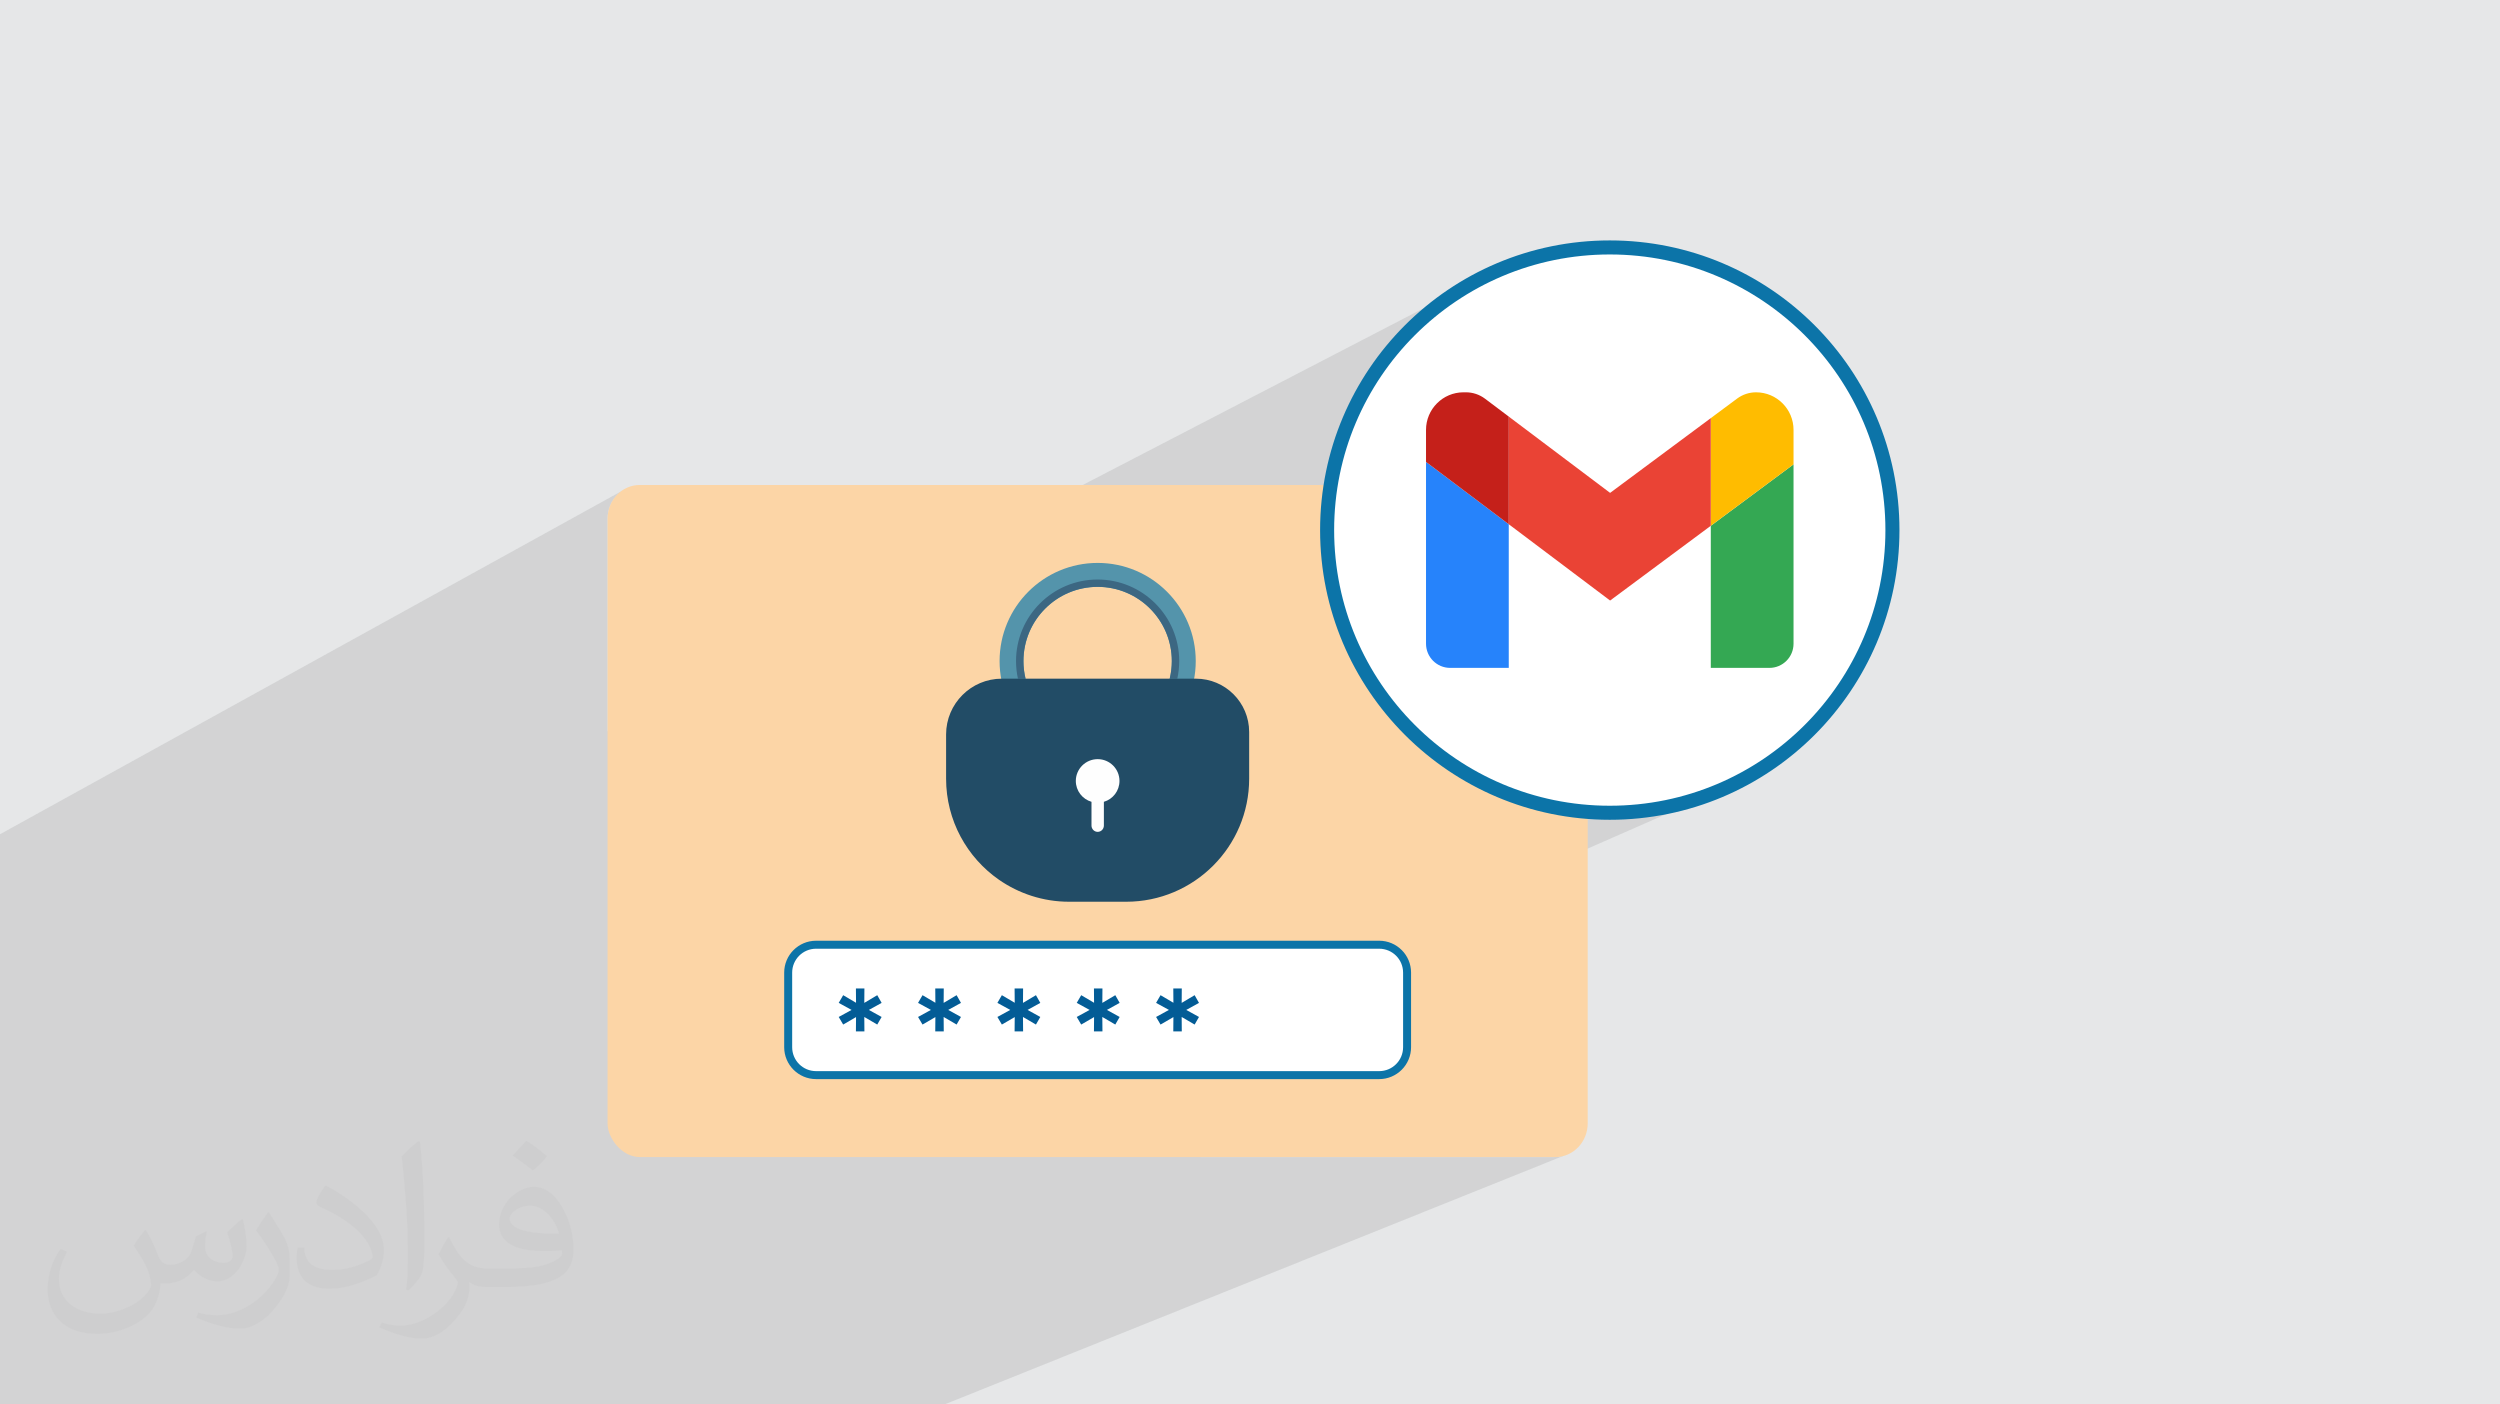 <?xml version="1.0" encoding="UTF-8"?>
<!DOCTYPE svg PUBLIC "-//W3C//DTD SVG 1.1//EN" "http://www.w3.org/Graphics/SVG/1.1/DTD/svg11.dtd">
<!-- Creator: CorelDRAW 2020 (64-Bit) -->
<svg xmlns="http://www.w3.org/2000/svg" xml:space="preserve" width="94.192mm" height="52.917mm" version="1.1" style="shape-rendering:geometricPrecision; text-rendering:geometricPrecision; image-rendering:optimizeQuality; fill-rule:evenodd; clip-rule:evenodd"
viewBox="0 0 9404.92 5283.66"
 xmlns:xlink="http://www.w3.org/1999/xlink"
 xmlns:xodm="http://www.corel.com/coreldraw/odm/2003">
 <defs>
  <style type="text/css">
   <![CDATA[
    .str0 {stroke:#0C74A8;stroke-width:52.84;stroke-miterlimit:22.926}
    .fil3 {fill:#FCD5A6}
    .fil0 {fill:#E6E7E8}
    .fil11 {fill:white}
    .fil7 {fill:#FEFEFE;fill-rule:nonzero}
    .fil10 {fill:#035C96;fill-rule:nonzero}
    .fil9 {fill:#0C74A8;fill-rule:nonzero}
    .fil6 {fill:#224C66;fill-rule:nonzero}
    .fil15 {fill:#2683FB;fill-rule:nonzero}
    .fil12 {fill:#34A853;fill-rule:nonzero}
    .fil5 {fill:#3C6782;fill-rule:nonzero}
    .fil4 {fill:#5494AB;fill-rule:nonzero}
    .fil16 {fill:#C5201A;fill-rule:nonzero}
    .fil14 {fill:#EA4335;fill-rule:nonzero}
    .fil13 {fill:#FFBC00;fill-rule:nonzero}
    .fil8 {fill:white;fill-rule:nonzero}
    .fil2 {fill:#373435;fill-opacity:0.031}
    .fil1 {fill:#2B2A29;fill-opacity:0.102}
   ]]>
  </style>
 </defs>
 <g id="Layer_x0020_1">
  <polygon class="fil0" points="-0,0 9404.92,0 9404.92,5283.66 -0,5283.66 "/>
  <polygon class="fil1" points="5648.39,2976.51 6691.77,2505.42 6707.19,2497.02 6720.63,2485.91 6731.71,2472.44 6740.09,2456.98 6745.37,2439.9 6747.22,2421.55 6747.22,1746.86 6747.22,1617.24 6746.49,1602.78 6744.35,1588.74 6740.87,1575.2 6736.13,1562.2 6730.18,1549.84 6723.12,1538.18 6714.99,1527.3 6705.89,1517.26 6695.87,1508.14 6685.01,1499.99 6673.38,1492.91 6661.05,1486.96 6648.09,1482.21 6634.57,1478.72 6620.56,1476.57 6606.14,1475.85 6596.57,1476.23 6587.13,1477.37 6577.82,1479.26 6568.71,1481.88 6559.83,1485.21 6551.23,1489.25 5956.95,1778.74 5675.92,1567.14 5586.51,1499.84 5578.55,1494.34 5570.23,1489.52 5561.56,1485.41 5552.6,1482.01 5543.41,1479.33 5534.01,1477.4 5524.46,1476.24 5514.79,1475.85 5505.7,1475.85 5491.29,1476.57 5477.28,1478.72 5463.76,1482.21 5450.81,1486.96 5438.48,1492.91 5035.02,1696.89 5040.38,1678 5057.09,1628.59 5076.14,1580.3 5097.43,1533.2 5120.92,1487.35 5146.52,1442.82 5174.18,1399.67 5203.82,1357.98 5235.39,1317.81 5268.81,1279.23 5304.02,1242.3 5340.95,1207.09 5379.54,1173.67 5419.7,1142.1 5461.39,1112.46 5504.54,1084.8 5549.07,1059.2 2285.63,2751.23 2285.63,1951.35 2286.29,1938.42 2288.22,1925.85 2291.36,1913.71 2295.64,1902.07 2301.01,1890.98 2307.38,1880.51 2314.71,1870.74 2322.9,1861.71 2331.93,1853.51 2341.7,1846.18 2352.17,1839.81 -0,3138.4 -0,3936.29 -0,4172.72 -0,4210.94 -0,4232.6 -0,4242.54 -0,4256.28 -0,4259.15 -0,4260 -0,4287.64 -0,4308.74 -0,4394.92 -0,4399.33 -0,4406.88 -0,4407.92 -0,4411.85 -0,4429.05 -0,4455 -0,4467.22 -0,4641.64 -0,4661.09 -0,4678.63 -0,4694.19 -0,4705.93 -0,4726.22 -0,4734.49 -0,4763.11 -0,4788.99 -0,4832.21 -0,4873.94 -0,4876.09 -0,4967.1 -0,4982.8 -0,4983.15 -0,4985.95 -0,4986.92 -0,4989.54 -0,4989.56 -0,4994.05 -0,4997.49 -0,5012.2 -0,5020.64 -0,5043.4 -0,5056.46 -0,5072.86 -0,5074.9 -0,5129.67 -0,5162.39 -0,5214.74 -0,5217.35 -0,5236.05 -0,5262.28 -0,5269.64 -0,5275.32 -0,5279.14 -0,5282.8 -0,5283.66 48.34,5283.66 56.46,5283.66 67.77,5283.66 83.1,5283.66 112.88,5283.66 119,5283.66 159.58,5283.66 159.69,5283.66 181.19,5283.66 187.92,5283.66 205.88,5283.66 216.12,5283.66 231.42,5283.66 244.3,5283.66 253.12,5283.66 261.6,5283.66 319.94,5283.66 331.84,5283.66 346.58,5283.66 347.31,5283.66 374.07,5283.66 380.73,5283.66 422.03,5283.66 424.22,5283.66 445.27,5283.66 452.53,5283.66 478.47,5283.66 493.15,5283.66 506.62,5283.66 516.03,5283.66 525.07,5283.66 583.42,5283.66 595.91,5283.66 610.02,5283.66 635.29,5283.66 642.48,5283.66 684.38,5283.66 688.82,5283.66 709.33,5283.66 717.15,5283.66 740.79,5283.66 754.9,5283.66 768.98,5283.66 778.93,5283.66 788.54,5283.66 846.88,5283.66 859.98,5283.66 873.49,5283.66 896.5,5283.66 904.2,5283.66 946.72,5283.66 953.45,5283.66 973.41,5283.66 981.78,5283.66 1003.12,5283.66 1016.61,5283.66 1031.33,5283.66 1041.81,5283.66 1051.99,5283.66 1110.35,5283.66 1124.04,5283.66 1136.96,5283.66 1212.46,5283.66 1216.54,5283.66 1218.07,5283.66 1237.46,5283.66 1246.37,5283.66 1275.66,5283.66 1359.05,5283.66 1359.1,5283.66 1382.83,5283.66 1532.71,5283.66 1558.85,5283.66 2109.04,5283.66 2135.78,5283.66 2219.87,5283.66 2235.13,5283.66 2250.63,5283.66 2269.74,5283.66 2283.75,5283.66 2304.41,5283.66 3552.81,5283.66 5895.23,4342.81 5883.58,4347.09 5871.44,4350.23 5858.88,4352.16 5845.95,4352.82 4515.92,4352.82 5235.09,4050.12 5245.59,4045.06 5255.48,4039.04 5264.73,4032.12 5273.26,4024.36 5280.99,4015.84 5287.9,4006.6 5293.92,3996.72 5298.97,3986.24 5303,3975.22 5305.96,3963.73 5307.77,3951.84 5308.39,3939.59 5308.39,3658.96 5307.77,3646.7 5305.96,3634.79 5303,3623.29 5298.97,3612.27 5293.92,3601.79 5287.9,3591.89 5280.99,3582.66 5273.26,3574.14 5273.2,3574.14 5264.68,3566.4 5255.44,3559.5 5245.56,3553.49 5235.08,3548.44 5224.07,3544.4 5212.58,3541.45 5200.69,3539.63 5188.44,3539.01 5183.72,3539.01 6469.84,2974 6421.55,2993.04 6372.14,3009.75 6321.68,3024.08 6270.24,3035.95 6217.87,3045.31 6164.66,3052.07 6110.65,3056.17 6055.93,3057.56 6001.21,3056.17 5947.21,3052.07 5893.99,3045.31 5841.63,3035.95 5790.18,3024.08 5739.72,3009.75 5690.32,2993.04 "/>
  <path class="fil2" d="M548.54 4627.69c17.95,27.21 29.6,53.36 40.96,82.43 8.45,16.91 12.93,48.09 52.57,48.09 11.61,0 28.28,-3.42 43.06,-11.61 16.63,-8.73 29.32,-21.94 35.94,-42l15.85 -53.36 38.57 -19.02 2.64 2.64c-5.27,20.09 -6.59,39.36 -6.59,54.43 0,44.63 38.57,61.56 69.22,61.56 17.95,0 34.09,-8.73 34.09,-25.11 0,-21.13 -8.98,-57.06 -20.62,-89.29 17.95,-17.95 35.94,-35.94 56.53,-50.47l3.17 1.6c8.98,38.04 14,75.56 14,100.66 0,24.57 -10.83,51.79 -19.81,69.49 -18.49,34.87 -51.25,62.62 -90.87,62.62 -30.1,0 -63.65,-15.07 -86.66,-43.06l-1.32 0c-21.66,26.96 -55.22,51.25 -108.86,51.25l-16.63 0c-2.64,35.41 -10.29,60.49 -21.94,82.95 -31.95,62.34 -126.81,106.47 -216.1,106.47 -124.17,0 -186.51,-71.59 -186.51,-166.96 0,-58.91 19.27,-113.6 48.88,-152.42l24.29 10.04c-18.49,35.41 -30.91,68.68 -30.91,101.45 0,89.29 72.66,131.83 156.4,131.83 77.68,0 173.83,-49.41 191.28,-106.72 -6.59,-62.62 -30.1,-91.93 -66.04,-148.99 10.83,-19.02 24.83,-38.04 42.28,-58.38l3.17 0 0 0 0 0 -0.02 -0.09zm1432.13 -336.04c26.15,16.39 51.79,35.66 76.87,57.85 -14,19.81 -31.45,37.79 -53.11,53.64 -25.11,-20.34 -50.19,-37.79 -75.84,-56.27 17.42,-19.55 34.62,-38.29 52.04,-55.22l0 0 0 0 0 0 0 0 0 0 0.03 0zm13.47 244.11c-42.28,0 -76.87,27.75 -76.87,48.34 0,44.13 84.53,57.85 185.72,57.31 -12.68,-51.79 -57.06,-105.68 -108.86,-105.68l0.01 0.03zm-94.86 236.19c54.96,0 103.04,-1.6 139.74,-10.83 40.96,-10.29 75.56,-30.91 75.56,-45.17 0,-3.7 0,-8.19 -1.32,-11.89 -22.98,2.11 -49.41,2.11 -72.38,2.11 -74.49,0 -131.55,-16.91 -154.02,-58.66 -5.55,-11.61 -9.51,-24.57 -9.51,-39.36 0,-40.43 17.42,-79.79 48.09,-107 25.61,-22.45 53.89,-36.44 82.67,-36.44 52.04,0 93.51,41.75 122.57,107.54 15.85,35.94 26.68,77.4 26.68,129.72 0,34.87 -9.51,64.19 -31.17,85.85 -40.43,39.11 -114.92,53.89 -229.04,53.89l-51.79 0 0 0 -13.47 0c-28.28,0 -48.62,-5.02 -64.72,-17.42l-2.64 0c0.79,6.59 1.32,12.93 1.32,19.02 0,25.61 -8.45,58.38 -25.61,84.53 -50.72,75.3 -105.68,108.04 -153.24,108.04 -48.09,0 -107,-18.49 -160.11,-42.54l9.51 -18.49c17.17,7.13 40.96,11.89 73.7,11.89 85.85,0 198.66,-82.43 212.66,-163 -3.17,-6.59 -8.98,-15.32 -17.17,-24.57 -25.11,-29.85 -40.96,-54.68 -55.75,-80.83 12.68,-25.11 24.29,-45.17 35.13,-63.4l4.49 -0.53c36.72,74.77 69.99,117.55 144.23,117.55l11.61 0 0 0 53.89 0 0 0 0 0 0 0 0 0 0 0 0.09 0.01zm-371.98 79c6.34,-34.34 6.87,-72.91 6.87,-108.86l0 -53.36c0,-99.6 -12.68,-244.36 -22.98,-338.68 17.95,-19.27 43.06,-42 62.87,-57.31l5.81 1.6c13.47,118.62 16.63,256 16.63,383.06 0,33.3 -1.32,65.79 -4.49,89.55 -1.85,30.1 -19.27,52.83 -56.53,87.7l-8.19 -3.7zm-382.8 -157.19c1.85,46.77 24.83,83.49 105.15,83.49 49.93,0 92.19,-12.93 138.96,-35.13 8.45,-3.7 12.93,-8.73 12.93,-12.93 0,-29.32 -22.45,-68.15 -60.23,-103.55 -36.72,-33.3 -85.34,-62.62 -130.76,-82.18 -15.6,-6.59 -20.62,-13.47 -20.62,-20.09 0,-13.47 17.95,-41.75 32.77,-62.09l5.02 -0.53c52.04,27.21 110.17,67.64 153.24,112.53 39.11,41.47 63.4,83.49 63.4,129.19 0,33.81 -10.29,65.51 -26.96,95.11 -57.06,28.79 -117.83,50.72 -178.06,50.72 -73.17,0 -123.1,-34.34 -123.1,-114.92 0,-8.73 0,-22.19 3.17,-39.64l25.11 0 0 0 0 0 0 0 0 0 0 0 -0.02 0zm-132.37 -132.9l45.45 73.45c16.63,27.21 32.23,56.81 32.23,103.55l0 59.7c0,48.34 -30.91,100.13 -80.83,151.38 -39.11,34.62 -73.7,49.41 -105.68,49.41 -47.55,0 -101.98,-14.79 -164.85,-41.75l7.13 -18.49c19.81,5.27 42.79,9.77 71.06,9.77 90.36,-0.53 182.8,-66.57 225.08,-147.15 5.02,-9.26 6.87,-17.95 6.87,-24.04 0,-9.26 -5.02,-19.55 -8.98,-28.79 -22.98,-43.31 -48.62,-82.95 -76.87,-119.68 14.79,-23.25 29.6,-45.7 45.7,-67.9l3.7 0.53 0 0 0 0 0 0 0 0 0 0 -0.02 0.01z"/>
  <rect class="fil3" x="2285.63" y="1824.43" width="3687.23" height="2528.38" rx="121.29" ry="126.92"/>
  <g id="_2266991129952">
   <g>
    <path class="fil4" d="M4129.38 2765.85c-154.07,0 -279.21,-125.13 -279.21,-278.93 0,-154.08 125.14,-279.21 279.21,-279.21 153.8,0 278.94,125.13 278.94,279.21 0,153.8 -125.14,278.93 -278.94,278.93zm0 -648.17c-203.64,0 -368.97,165.6 -368.97,369.24 0,203.36 165.33,368.96 368.97,368.96 203.37,0 368.96,-165.6 368.96,-368.96 0,-203.64 -165.59,-369.24 -368.96,-369.24z"/>
    <path class="fil5" d="M4428.97 2553.1l-28.59 0c5.16,-21.23 7.93,-43.38 7.93,-66.18l0 0c0,-154.08 -125.14,-279.21 -278.94,-279.21 -154.07,0 -279.21,125.13 -279.21,279.21l0 0c0,22.8 2.77,44.95 7.93,66.18l-28.59 0c-4.71,-21.33 -7.21,-43.46 -7.21,-66.18 0,-169.35 137.73,-306.81 306.81,-306.81 169.34,0 307.08,137.45 307.08,306.81 0,22.72 -2.5,44.85 -7.21,66.18z"/>
    <path class="fil6" d="M4699.31 2753.79l0 175.51c0,255.62 -207.13,463.01 -462.75,463.01l-214.37 0c-98.33,0 -189.16,-30.81 -264.19,-82.79 -120.05,-83.59 -198.82,-222.93 -198.82,-380.21l0 -166.4c0,-115.75 94.05,-209.8 209.8,-209.8l729.89 0c110.66,0 200.43,89.75 200.43,200.69z"/>
    <path class="fil7" d="M4211.44 2937.85c0,37.24 -24.64,68.6 -58.68,78.51l0 89.49c0,12.86 -10.44,23.57 -23.3,23.57 -12.86,0 -23.31,-10.71 -23.31,-23.57l0 -89.49c-34.03,-9.91 -58.95,-41.27 -58.95,-78.51 0,-45.28 36.98,-81.99 82.27,-81.99 45.28,0 81.99,36.7 81.99,81.99z"/>
   </g>
   <g>
    <path class="fil8" d="M5188.44 4044.56l-2118.37 0c-57.97,0 -104.96,-47.01 -104.96,-104.97l0 -280.62c0,-57.96 46.99,-104.95 104.96,-104.95l2118.37 0c57.96,0 104.95,46.99 104.95,104.95l0 280.62c0,57.96 -46.99,104.97 -104.95,104.97z"/>
    <path class="fil9" d="M5188.44 4059.56l-2118.36 0c-33.06,0 -63.03,-13.43 -84.77,-35.15l-0.07 -0.06c-21.71,-21.74 -35.14,-51.73 -35.14,-84.77l0 -280.63c0,-33.11 13.43,-63.11 35.14,-84.82l0.06 0c21.71,-21.7 51.69,-35.13 84.78,-35.13l2118.36 0c33.08,0 63.05,13.43 84.76,35.13l0.06 0c21.71,21.71 35.14,51.71 35.14,84.82l0 280.63c0,33.07 -13.43,63.06 -35.14,84.77 -21.75,21.75 -51.74,35.21 -84.82,35.21zm-2118.36 -30.02l2118.36 0c24.87,0 47.37,-10.04 63.59,-26.29 16.28,-16.28 26.35,-38.79 26.35,-63.66l0 -280.63c0,-24.82 -10.07,-47.32 -26.35,-63.59 -16.24,-16.28 -38.74,-26.33 -63.59,-26.33l-2118.36 0c-24.87,0 -47.38,10.05 -63.64,26.31 -16.25,16.3 -26.32,38.79 -26.32,63.61l0 280.63c0,24.87 10.05,47.38 26.29,63.6l0.06 0.06c16.24,16.25 38.73,26.29 63.61,26.29z"/>
    <polygon class="fil10" points="3268.7,3799.3 3316.63,3825.78 3300.21,3854.35 3251.46,3825.78 3251.89,3879.99 3219.93,3879.99 3220.36,3826.2 3172.02,3854.35 3155.2,3825.78 3203.55,3799.3 3155.2,3772.82 3172.02,3743.82 3220.36,3772.38 3219.93,3718.59 3251.89,3718.59 3251.46,3772.82 3300.21,3743.82 3316.63,3772.82 "/>
    <polygon class="fil10" points="3567.18,3799.3 3615.12,3825.78 3598.71,3854.35 3549.96,3825.78 3550.37,3879.99 3518.43,3879.99 3518.85,3826.2 3470.51,3854.35 3453.69,3825.78 3502.04,3799.3 3453.69,3772.82 3470.51,3743.82 3518.85,3772.38 3518.43,3718.59 3550.37,3718.59 3549.96,3772.82 3598.71,3743.82 3615.12,3772.82 "/>
    <polygon class="fil10" points="3865.68,3799.3 3913.59,3825.78 3897.19,3854.35 3848.42,3825.78 3848.86,3879.99 3816.9,3879.99 3817.35,3826.2 3768.99,3854.35 3752.18,3825.78 3800.54,3799.3 3752.18,3772.82 3768.99,3743.82 3817.35,3772.38 3816.9,3718.59 3848.86,3718.59 3848.42,3772.82 3897.19,3743.82 3913.59,3772.82 "/>
    <polygon class="fil10" points="4164.17,3799.3 4212.09,3825.78 4195.69,3854.35 4146.91,3825.78 4147.36,3879.99 4115.4,3879.99 4115.83,3826.2 4067.48,3854.35 4050.68,3825.78 4099.02,3799.3 4050.68,3772.82 4067.48,3743.82 4115.83,3772.38 4115.4,3718.59 4147.36,3718.59 4146.91,3772.82 4195.69,3743.82 4212.09,3772.82 "/>
    <polygon class="fil10" points="4462.63,3799.3 4510.56,3825.78 4494.16,3854.35 4445.41,3825.78 4445.83,3879.99 4413.89,3879.99 4414.31,3826.2 4365.96,3854.35 4349.15,3825.78 4397.49,3799.3 4349.15,3772.82 4365.96,3743.82 4414.31,3772.38 4413.89,3718.59 4445.83,3718.59 4445.41,3772.82 4494.16,3743.82 4510.56,3772.82 "/>
   </g>
  </g>
  <circle class="fil11 str0" cx="6055.93" cy="1994.21" r="1063.35"/>
  <g id="_2266991138640">
   <path class="fil12" d="M6747.22 1746.86l0 674.7c0,50.26 -40.64,91.01 -90.79,91.01l-220.49 0 0 -534.59 311.28 -231.12z"/>
   <path class="fil13" d="M6747.22 1617.24l0 129.61 -311.28 231.12 0 -405.02 99.11 -73.6c20.57,-15.27 45.49,-23.51 71.09,-23.51l0 0c77.9,0 141.08,63.3 141.08,141.4z"/>
   <polygon class="fil14" points="6435.94,1572.96 6435.94,1977.98 6057.18,2259.22 5675.92,1972.15 5675.92,1567.14 6057.18,1854.2 "/>
   <path class="fil15" d="M5675.92 1972.15l0 540.41 -220.48 0c-50.14,0 -90.79,-40.75 -90.79,-91.01l0 -683.75 311.27 234.36z"/>
   <path class="fil16" d="M5675.92 1567.14l0 405.02 -311.27 -234.36 0 -120.56c0,-78.09 63.16,-141.4 141.06,-141.4l9.09 0c25.88,0 51.05,8.43 71.72,23.99l89.4 67.3z"/>
  </g>
 </g>
</svg>
